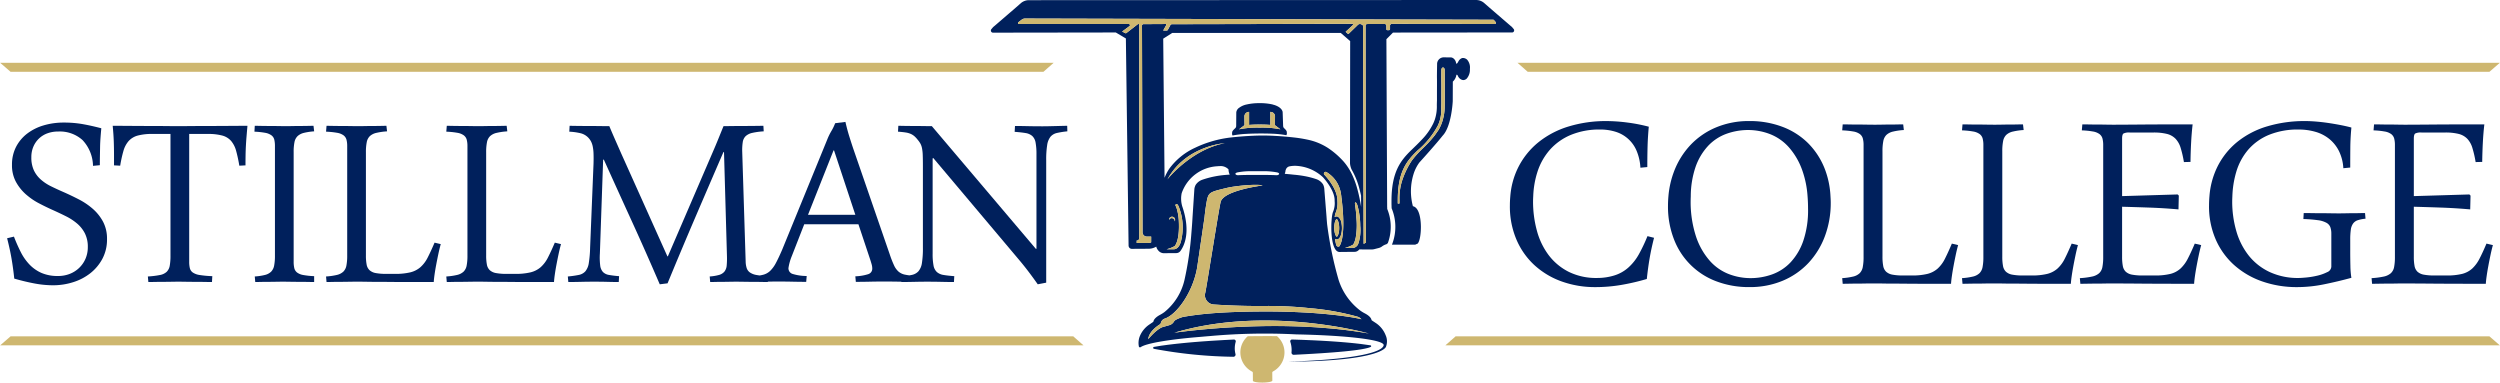 <svg xmlns="http://www.w3.org/2000/svg" width="6.796in" height="1.04in" viewBox="0 0 489.294 74.887"><defs><style>.a{fill:#00205c;}.b{fill:#ceb770;}.c{fill:none;}</style></defs><path class="a" d="M152.673,241.17q-1.72,0-3.408.016t-2.771.016q-1.115,0-2.421-.016t-3.026-.016q-1.72,0-3.567-.016t-3.758-.016q.159,1.689.207,2.994t.048,2.739v2.007l1.21.063a24.466,24.466,0,0,1,.637-2.898,4.971,4.971,0,0,1,1.019-1.927,3.682,3.682,0,0,1,1.768-1.067,10.655,10.655,0,0,1,2.882-.319H145.03v23.823a10.774,10.774,0,0,1-.143,1.958,2.231,2.231,0,0,1-.589,1.194,2.625,2.625,0,0,1-1.338.637,16.945,16.945,0,0,1-2.357.287l.096,1.083q.605,0,1.37-.016t1.529-.016q.764,0,1.513-.015t1.385-.016q.764,0,1.64.016t1.768.015q.891,0,1.736.016t1.513.016l.064-1.147a19.521,19.521,0,0,1-2.468-.223,3.205,3.205,0,0,1-1.354-.493,1.482,1.482,0,0,1-.573-.844,5.364,5.364,0,0,1-.127-1.274V242.731h3.631a10.478,10.478,0,0,1,2.866.319,3.484,3.484,0,0,1,1.72,1.067,5.064,5.064,0,0,1,.971,1.927,27.203,27.203,0,0,1,.621,2.898l1.21-.063q0-1.083.016-2.007t.064-1.831q.048-.907.127-1.847t.175-2.055q-1.911,0-3.79.016T152.673,241.17Z" transform="translate(-111.692 -216.51)"></path><path class="a" d="M169.141,246.266a9.52,9.52,0,0,1,.159-1.927,2.234,2.234,0,0,1,.605-1.179,2.745,2.745,0,0,1,1.226-.637,11.581,11.581,0,0,1,2.023-.303l-.128-1.083q-.446,0-1.099.016t-1.385.016q-.733,0-1.481.016t-1.353.016q-.765,0-1.64-.016t-1.736-.016q-.829,0-1.561-.016t-1.242-.016l-.064,1.147a14.898,14.898,0,0,1,2.102.223,2.937,2.937,0,0,1,1.226.493,1.512,1.512,0,0,1,.557.844,5.382,5.382,0,0,1,.128,1.274v21.434a9.747,9.747,0,0,1-.159,1.958,2.3,2.3,0,0,1-.589,1.179,2.617,2.617,0,0,1-1.194.637,11.166,11.166,0,0,1-2.007.303l.096,1.083q.446,0,1.099-.016t1.385-.016q.732,0,1.465-.015t1.369-.016q.764,0,1.624.016t1.688.015q.86,0,1.624.016t1.274.016v-1.147a14.9,14.9,0,0,1-2.134-.223,2.792,2.792,0,0,1-1.21-.493,1.538,1.538,0,0,1-.541-.844,5.348,5.348,0,0,1-.127-1.274V246.266Z" transform="translate(-111.692 -216.51)"></path><path class="a" d="M319.525,241.154q-.589.017-1.242.032t-1.322.032q-.669.017-1.274.015-1.529,0-2.93-.032t-2.42-.032l-.064,1.147q1.305.095,2.134.239a2.562,2.562,0,0,1,1.306.573,2.28,2.28,0,0,1,.653,1.274,12.147,12.147,0,0,1,.175,2.341v18.44l-.095.064L305.564,254.77l-11.502-13.569q-.86,0-1.847-.016t-1.911-.016q-.924,0-1.672-.016t-1.131-.016l-.063,1.147q.891.064,1.497.159a3.899,3.899,0,0,1,1.019.287,2.913,2.913,0,0,1,.733.477,5.295,5.295,0,0,1,.637.701,4.594,4.594,0,0,1,.51.733,3.234,3.234,0,0,1,.302.876,8.3,8.3,0,0,1,.144,1.354q.031.828.032,2.166v15.957a18.206,18.206,0,0,1-.191,2.994,3.207,3.207,0,0,1-.685,1.624,2.4,2.4,0,0,1-1.322.717q-.207.044-.443.085c-.304-.04-.58-.084-.819-.133a2.838,2.838,0,0,1-1.29-.589,3.626,3.626,0,0,1-.892-1.226,20.799,20.799,0,0,1-.86-2.198L281.842,254.77l-3.199-9.269q-.351-1.051-.749-2.325t-.748-2.803l-2.007.255a9.917,9.917,0,0,1-.748,1.544,11.683,11.683,0,0,0-.812,1.672l-4.47,10.925-4.352,10.637q-.701,1.624-1.226,2.596a6.05,6.05,0,0,1-1.115,1.529,3.129,3.129,0,0,1-1.386.764c-.199.052-.426.097-.666.138-.214-.027-.417-.057-.595-.09a3.264,3.264,0,0,1-1.306-.493,1.709,1.709,0,0,1-.637-.844,4.523,4.523,0,0,1-.207-1.274l-.405-12.962-.265-8.473a10.426,10.426,0,0,1,.096-1.943,2.072,2.072,0,0,1,.573-1.194,2.777,2.777,0,0,1,1.29-.637,13.68,13.68,0,0,1,2.245-.303l-.064-1.083q-.446,0-1.497.016t-2.261.016q-1.179,0-2.309.016t-1.736.016q-.51,1.242-1.02,2.5t-1.051,2.5l-3.691,8.568-5.131,11.911h-.096L236.95,254.77l-3.663-8.154q-.605-1.369-1.194-2.707t-1.163-2.707q-.86,0-2.038-.016t-2.325-.016q-1.146,0-2.086-.016t-1.322-.016l-.064,1.147a11.866,11.866,0,0,1,2.134.287,3.167,3.167,0,0,1,1.529.828,3.308,3.308,0,0,1,.573.764,3.838,3.838,0,0,1,.35,1.003,8.341,8.341,0,0,1,.159,1.401q.031.812,0,1.958l-.254,6.243-.415,10.223a22.583,22.583,0,0,1-.255,2.994,3.295,3.295,0,0,1-.669,1.624,2.315,2.315,0,0,1-1.305.717,20.013,20.013,0,0,1-2.134.303l.096,1.083q1.115,0,2.436-.032t2.532-.032q1.529,0,2.707.032t2.198.032l.064-1.147a19.223,19.223,0,0,1-1.975-.239,2.127,2.127,0,0,1-1.179-.573,2.279,2.279,0,0,1-.541-1.274,12.839,12.839,0,0,1-.064-2.341l.395-11.369.242-6.976.127-.063q1.608,3.563,3.189,7.039,1.175,2.585,2.337,5.127,2.723,5.956,5.43,12.262l1.528-.191q2.707-6.561,5.43-12.915c.609-1.421,1.226-2.853,1.841-4.283q1.827-4.246,3.685-8.537l.095.095.239,8.441.334,11.784a15.119,15.119,0,0,1-.048,1.927,2.212,2.212,0,0,1-.446,1.194,2.103,2.103,0,0,1-1.051.653,9.159,9.159,0,0,1-1.831.303l.096,1.083q.445,0,1.051-.016t1.274-.016q.669,0,1.354-.015t1.322-.016q.764,0,1.624.016t1.688.015q.86,0,1.624.016t1.337.016l.004-.073c.674-.014,1.335-.023,1.974-.023q1.433,0,2.898.032t2.643.032l.096-1.147a9.5,9.5,0,0,1-2.787-.414,1.147,1.147,0,0,1-.78-1.147,10.058,10.058,0,0,1,.637-2.293l2.452-6.274h10.606l2.261,6.784q.191.573.319,1.035a3.111,3.111,0,0,1,.128.812,1.119,1.119,0,0,1-.765,1.131,9.402,9.402,0,0,1-2.548.43l.096,1.083q1.337,0,2.707-.032t2.707-.032q1.624,0,3.232.032c.092.002.179.003.27.005l.005.059q1.114,0,2.436-.032l.031-.001c.067,0,.138.001.204.001l0-.004c.795-.017,1.563-.027,2.296-.027q1.529,0,2.914.032t2.405.032l.064-1.147q-1.306-.096-2.118-.239a2.541,2.541,0,0,1-1.29-.573,2.276,2.276,0,0,1-.653-1.274,12.1,12.1,0,0,1-.175-2.341V247.508l.128-.064,6.172,7.326,10.867,12.898q.924,1.115,1.752,2.214t1.656,2.277l1.656-.319V247.89a18.199,18.199,0,0,1,.191-2.994,3.399,3.399,0,0,1,.653-1.625,2.306,2.306,0,0,1,1.258-.733,16.081,16.081,0,0,1,2.038-.319l-.032-1.083Q320.114,241.138,319.525,241.154Zm-49.704,17.405,1.502-3.789,3.498-8.823h.096l2.918,8.823,1.253,3.789Z" transform="translate(-111.692 -216.51)"></path><path class="a" d="M129.852,257.413a13.512,13.512,0,0,0-2.771-1.879q-.772-.398-1.539-.764t-1.534-.701q-1.242-.541-2.373-1.099a8.871,8.871,0,0,1-1.991-1.322,5.617,5.617,0,0,1-1.354-1.799,5.931,5.931,0,0,1-.494-2.564,5.172,5.172,0,0,1,.398-2.07,4.798,4.798,0,0,1,1.099-1.592,4.724,4.724,0,0,1,1.656-1.019,6.074,6.074,0,0,1,2.102-.35,6.644,6.644,0,0,1,4.761,1.672,7.564,7.564,0,0,1,2.054,5.048l1.338-.128q0-1.019.016-1.895t.032-1.72q.016-.844.08-1.72t.159-1.895q-1.943-.509-3.647-.812a21.277,21.277,0,0,0-3.71-.303,13.698,13.698,0,0,0-3.901.542,9.927,9.927,0,0,0-3.217,1.592,7.742,7.742,0,0,0-2.197,2.596,7.516,7.516,0,0,0-.812,3.551,6.79,6.79,0,0,0,.733,3.249,9.04,9.04,0,0,0,1.879,2.42c.12.11.247.214.373.32a12.459,12.459,0,0,0,2.223,1.496q1.449.764,2.882,1.401,1.273.573,2.484,1.178a10.739,10.739,0,0,1,2.166,1.417,6.264,6.264,0,0,1,1.529,1.927,5.787,5.787,0,0,1,.573,2.675,5.704,5.704,0,0,1-.446,2.278,5.473,5.473,0,0,1-1.242,1.799,5.596,5.596,0,0,1-1.847,1.178,6.194,6.194,0,0,1-2.293.414,7.947,7.947,0,0,1-3.217-.589,7.355,7.355,0,0,1-2.341-1.624,10.03,10.03,0,0,1-1.72-2.436,31.746,31.746,0,0,1-1.354-3.058l-1.337.319q.541,2.102.86,3.949t.541,3.95q2.102.605,3.981.955a19.797,19.797,0,0,0,3.631.351,12.914,12.914,0,0,0,3.917-.606,10.435,10.435,0,0,0,3.376-1.768,8.965,8.965,0,0,0,2.357-2.834,8.032,8.032,0,0,0,.892-3.838,7.074,7.074,0,0,0-.764-3.376A8.958,8.958,0,0,0,129.852,257.413Z" transform="translate(-111.692 -216.51)"></path><path class="a" d="M195.386,266.904a6.372,6.372,0,0,1-1.417,1.895,4.732,4.732,0,0,1-1.99,1.019,12.475,12.475,0,0,1-3.026.302h-1.656a10.83,10.83,0,0,1-2.086-.159,2.465,2.465,0,0,1-1.21-.557,1.992,1.992,0,0,1-.573-1.099,9.15,9.15,0,0,1-.143-1.783V246.298a9.762,9.762,0,0,1,.159-1.943,2.244,2.244,0,0,1,.605-1.194,2.762,2.762,0,0,1,1.258-.637,12.55,12.55,0,0,1,2.118-.303l-.127-1.083q-.446,0-1.115.016t-1.433.016q-.765,0-1.529.016t-1.37.016q-.764,0-1.656-.016t-1.752-.016q-.86,0-1.608-.016t-1.258-.016l-.095,1.147a15.686,15.686,0,0,1,2.182.223,2.951,2.951,0,0,1,1.242.493,1.596,1.596,0,0,1,.573.844,4.8,4.8,0,0,1,.143,1.274v21.434a9.747,9.747,0,0,1-.159,1.958,2.237,2.237,0,0,1-.605,1.179,2.758,2.758,0,0,1-1.258.637,12.508,12.508,0,0,1-2.118.303l.095,1.083q.446,0,1.131-.016t1.449-.016q.764,0,1.529-.015t1.401-.016H182.2q.605,0,1.401.016t1.879.015q1.083,0,2.612.016t3.631.016h4.841q.032-.574.159-1.465t.319-1.911q.191-1.019.414-2.07t.478-1.975l-1.21-.286Q195.99,265.726,195.386,266.904Z" transform="translate(-111.692 -216.51)"></path><path class="a" d="M218.924,266.904a6.382,6.382,0,0,1-1.417,1.895,4.732,4.732,0,0,1-1.99,1.019,12.474,12.474,0,0,1-3.026.302h-1.656a10.831,10.831,0,0,1-2.086-.159,2.465,2.465,0,0,1-1.21-.557,1.992,1.992,0,0,1-.573-1.099,9.15,9.15,0,0,1-.143-1.783V246.298a9.77,9.77,0,0,1,.159-1.943,2.244,2.244,0,0,1,.605-1.194,2.762,2.762,0,0,1,1.258-.637,12.55,12.55,0,0,1,2.118-.303l-.127-1.083q-.447,0-1.115.016t-1.433.016q-.765,0-1.529.016t-1.369.016q-.765,0-1.656-.016T201.98,241.17q-.86,0-1.608-.016t-1.258-.016l-.095,1.147a15.686,15.686,0,0,1,2.182.223,2.953,2.953,0,0,1,1.242.493,1.595,1.595,0,0,1,.573.844,4.795,4.795,0,0,1,.143,1.274v21.434a9.747,9.747,0,0,1-.159,1.958,2.237,2.237,0,0,1-.605,1.179,2.758,2.758,0,0,1-1.258.637,12.508,12.508,0,0,1-2.118.303l.095,1.083q.446,0,1.131-.016t1.449-.016q.764,0,1.529-.015t1.401-.016h1.115q.605,0,1.401.016t1.879.015q1.083,0,2.612.016t3.631.016h4.841q.032-.574.159-1.465t.319-1.911q.191-1.019.414-2.07t.478-1.975l-1.21-.286Q219.528,265.726,218.924,266.904Z" transform="translate(-111.692 -216.51)"></path><path class="a" d="M432.453,266.289a9.98,9.98,0,0,1-2.011,2.552,7.36,7.36,0,0,1-2.816,1.593,11.322,11.322,0,0,1-3.33.487,12.127,12.127,0,0,1-5.535-1.186,11.251,11.251,0,0,1-3.91-3.218,13.934,13.934,0,0,1-2.333-4.778,21.595,21.595,0,0,1-.772-5.867c0-.33.019-.647.034-.967a17.577,17.577,0,0,1,.819-4.737,12.205,12.205,0,0,1,2.51-4.42,11.329,11.329,0,0,1,4.103-2.86,14.569,14.569,0,0,1,5.663-1.024,9.965,9.965,0,0,1,3.025.439,6.513,6.513,0,0,1,4.103,3.705,9.802,9.802,0,0,1,.756,3.332l1.351-.13q0-2.079.048-3.949t.241-3.949a32.038,32.038,0,0,0-4.167-.812,32.481,32.481,0,0,0-4.199-.292,24.933,24.933,0,0,0-7.208,1.024,17.516,17.516,0,0,0-6.001,3.104,14.948,14.948,0,0,0-4.103,5.184,15.329,15.329,0,0,0-1.428,5.387c-.055.607-.085,1.232-.085,1.877a16.529,16.529,0,0,0,1.255,6.549,14.566,14.566,0,0,0,3.491,5.022,15.686,15.686,0,0,0,5.31,3.218,19.188,19.188,0,0,0,6.709,1.137,29.947,29.947,0,0,0,5.004-.422,43.63,43.63,0,0,0,5.036-1.17q.225-2.145.547-4.03t.869-4.03l-1.287-.325A31.785,31.785,0,0,1,432.453,266.289Z" transform="translate(-111.692 -216.51)"></path><path class="a" d="M492.371,267.151a6.495,6.495,0,0,1-1.432,1.934,4.769,4.769,0,0,1-2.011,1.04,12.482,12.482,0,0,1-3.057.309H484.198a10.843,10.843,0,0,1-2.108-.163,2.482,2.482,0,0,1-1.223-.569,2.04,2.04,0,0,1-.579-1.121,9.436,9.436,0,0,1-.145-1.82v-20.639a10.056,10.056,0,0,1,.161-1.983,2.297,2.297,0,0,1,.611-1.219,2.778,2.778,0,0,1,1.271-.65,12.552,12.552,0,0,1,2.14-.309l-.129-1.105q-.451,0-1.126.016t-1.448.016q-.772,0-1.544.016t-1.384.016q-.772,0-1.673-.016t-1.77-.016q-.869,0-1.625-.016t-1.271-.016l-.097,1.17a15.774,15.774,0,0,1,2.204.228,2.962,2.962,0,0,1,1.255.504,1.629,1.629,0,0,1,.579.861,4.933,4.933,0,0,1,.145,1.3v21.875a10.046,10.046,0,0,1-.161,1.999,2.288,2.288,0,0,1-.611,1.202,2.776,2.776,0,0,1-1.271.65,12.57,12.57,0,0,1-2.14.309l.097,1.105q.451,0,1.143-.016t1.464-.016q.772,0,1.544-.016t1.416-.016H479.05q.611,0,1.416.016t1.899.016q1.094,0,2.639.016t3.668.016h4.891q.032-.585.161-1.495t.322-1.95q.193-1.04.418-2.113t.483-2.015l-1.223-.293Q492.982,265.948,492.371,267.151Z" transform="translate(-111.692 -216.51)"></path><path class="a" d="M515.822,267.151a6.498,6.498,0,0,1-1.432,1.934,4.769,4.769,0,0,1-2.011,1.04,12.482,12.482,0,0,1-3.057.309H507.649a10.844,10.844,0,0,1-2.108-.163,2.482,2.482,0,0,1-1.223-.569,2.04,2.04,0,0,1-.579-1.121,9.436,9.436,0,0,1-.145-1.82v-20.639a10.048,10.048,0,0,1,.161-1.983,2.297,2.297,0,0,1,.611-1.219,2.777,2.777,0,0,1,1.271-.65,12.552,12.552,0,0,1,2.14-.309l-.129-1.105q-.451,0-1.126.016t-1.448.016q-.772,0-1.545.016t-1.383.016q-.772,0-1.673-.016t-1.77-.016q-.869,0-1.625-.016t-1.271-.016l-.097,1.17a15.774,15.774,0,0,1,2.204.228,2.963,2.963,0,0,1,1.255.504,1.629,1.629,0,0,1,.579.861,4.938,4.938,0,0,1,.145,1.3v21.875a10.047,10.047,0,0,1-.161,1.999,2.29,2.29,0,0,1-.611,1.202,2.777,2.777,0,0,1-1.271.65,12.571,12.571,0,0,1-2.14.309l.097,1.105q.451,0,1.143-.016t1.464-.016q.772,0,1.545-.016t1.416-.016h1.127q.611,0,1.416.016t1.899.016q1.094,0,2.639.016t3.668.016h4.891q.032-.585.161-1.495t.322-1.95q.193-1.04.418-2.113t.482-2.015l-1.223-.293Q516.433,265.948,515.822,267.151Z" transform="translate(-111.692 -216.51)"></path><path class="a" d="M539.901,267.151a6.888,6.888,0,0,1-1.432,1.934,4.643,4.643,0,0,1-1.979,1.04,12.283,12.283,0,0,1-3.041.309H531.1a10.844,10.844,0,0,1-2.108-.163,2.482,2.482,0,0,1-1.223-.569,2.039,2.039,0,0,1-.579-1.121,9.436,9.436,0,0,1-.145-1.82v-9.783q2.413.065,5.261.163t5.776.357l.062-2.592.003-.106-.225-.227-10.876.325v-11.246q0-.812.274-1.008a2.484,2.484,0,0,1,1.239-.195H533.16a10.602,10.602,0,0,1,2.671.276,3.553,3.553,0,0,1,1.673.942,4.471,4.471,0,0,1,.998,1.772,21.043,21.043,0,0,1,.644,2.795l1.287-.032q.031-2.047.129-3.868t.29-3.478q-6.21,0-10.232.033t-5.277.032q-.676,0-1.464-.016t-1.625-.016q-.805,0-1.593-.016t-1.4-.016l-.097,1.17a15.776,15.776,0,0,1,2.204.228,2.963,2.963,0,0,1,1.255.504,1.629,1.629,0,0,1,.579.861,4.938,4.938,0,0,1,.145,1.3v21.875a10.046,10.046,0,0,1-.161,1.999,2.177,2.177,0,0,1-.643,1.202,3.066,3.066,0,0,1-1.384.65,15.194,15.194,0,0,1-2.381.309l.097,1.105q.547,0,1.335-.016t1.625-.016q.836,0,1.625-.016t1.368-.016q1.962,0,5.937.033,3.973.033,10.377.032.032-.585.161-1.495t.322-1.95q.193-1.04.418-2.113t.483-2.015l-1.255-.293Q540.528,265.948,539.901,267.151Z" transform="translate(-111.692 -216.51)"></path><path class="a" d="M573.504,258.229q-.612.016-1.287.016t-1.384.016q-.708.017-1.351.016-.709,0-1.577-.016t-1.802-.016q-.901,0-1.818-.016t-1.689-.016l-.064,1.17a26.487,26.487,0,0,1,2.847.228,4.721,4.721,0,0,1,1.657.504,1.69,1.69,0,0,1,.772.861,3.766,3.766,0,0,1,.194,1.3v6.435a1.239,1.239,0,0,1-.821,1.073,8.437,8.437,0,0,1-1.914.683,15.438,15.438,0,0,1-2.14.358q-1.047.098-1.496.097a13.084,13.084,0,0,1-5.744-1.186,11.434,11.434,0,0,1-4.07-3.218,13.87,13.87,0,0,1-2.413-4.778,20.772,20.772,0,0,1-.804-5.867c0-.33.018-.647.031-.967a18.869,18.869,0,0,1,.757-4.737,11.854,11.854,0,0,1,2.397-4.42,10.879,10.879,0,0,1,4.055-2.86,14.844,14.844,0,0,1,5.759-1.024,11.684,11.684,0,0,1,3.315.455,7.661,7.661,0,0,1,2.702,1.398,7.208,7.208,0,0,1,1.883,2.372,8.643,8.643,0,0,1,.852,3.348l1.352-.13q0-2.08.016-3.917t.209-3.917q-.966-.26-2.14-.487t-2.381-.406q-1.206-.178-2.397-.276t-2.188-.097a25.395,25.395,0,0,0-7.336,1.024,17.006,17.006,0,0,0-5.953,3.104,14.697,14.697,0,0,0-4.006,5.184,15.735,15.735,0,0,0-1.382,5.387c-.053.607-.082,1.232-.082,1.877a16.163,16.163,0,0,0,1.287,6.549,14.52,14.52,0,0,0,3.588,5.022,16.21,16.21,0,0,0,5.47,3.218,20.398,20.398,0,0,0,6.934,1.137,26.426,26.426,0,0,0,5.261-.552q2.719-.552,5.325-1.268a15.955,15.955,0,0,1-.193-2.357q-.033-1.446-.032-3.007v-2.08a13.982,13.982,0,0,1,.112-1.966,2.68,2.68,0,0,1,.451-1.219,1.838,1.838,0,0,1,.917-.65,7.208,7.208,0,0,1,1.512-.293l-.096-1.105Q574.115,258.212,573.504,258.229Z" transform="translate(-111.692 -216.51)"></path><path class="a" d="M598.371,264.193q-.741,1.756-1.368,2.958a6.89,6.89,0,0,1-1.431,1.934,4.648,4.648,0,0,1-1.979,1.04,12.286,12.286,0,0,1-3.041.309h-2.349a10.837,10.837,0,0,1-2.107-.163,2.482,2.482,0,0,1-1.223-.569,2.035,2.035,0,0,1-.579-1.121,9.409,9.409,0,0,1-.145-1.82v-9.783q2.413.065,5.261.163t5.776.357l.062-2.592.003-.106-.225-.227-10.876.325v-11.246q0-.812.273-1.008a2.487,2.487,0,0,1,1.239-.195h4.601a10.604,10.604,0,0,1,2.671.276,3.552,3.552,0,0,1,1.673.942,4.475,4.475,0,0,1,.998,1.772,21.145,21.145,0,0,1,.643,2.795l1.287-.032q.032-2.047.129-3.868t.29-3.478q-6.211,0-10.233.033t-5.277.032q-.676,0-1.464-.016-.79-.016-1.625-.016-.805,0-1.593-.016t-1.4-.016l-.096,1.17a15.769,15.769,0,0,1,2.204.228,2.966,2.966,0,0,1,1.255.504,1.632,1.632,0,0,1,.579.861,4.949,4.949,0,0,1,.145,1.3v21.875a10.047,10.047,0,0,1-.161,1.999,2.18,2.18,0,0,1-.644,1.202,3.066,3.066,0,0,1-1.383.65,15.2,15.2,0,0,1-2.381.309l.096,1.105q.547,0,1.335-.016t1.625-.016q.837,0,1.625-.016t1.368-.016q1.962,0,5.936.033t10.377.032q.032-.585.161-1.495t.322-1.95q.193-1.04.418-2.113t.483-2.015Z" transform="translate(-111.692 -216.51)"></path><path class="a" d="M468.84,249.55a14.65,14.65,0,0,0-3.266-5.022,14.222,14.222,0,0,0-5.036-3.202,17.99,17.99,0,0,0-6.452-1.121,16.563,16.563,0,0,0-6.5,1.235,14.669,14.669,0,0,0-5.02,3.445,15.643,15.643,0,0,0-3.25,5.249,17.767,17.767,0,0,0-1.072,4.77c-.055.613-.086,1.237-.086,1.877a17.602,17.602,0,0,0,1.175,6.582,14.163,14.163,0,0,0,8.318,8.223,17.85,17.85,0,0,0,6.436,1.121,16.564,16.564,0,0,0,6.5-1.235,14.666,14.666,0,0,0,5.02-3.445,15.65,15.65,0,0,0,3.25-5.249,18.517,18.517,0,0,0,1.158-6.647c0-.419-.027-.822-.051-1.227A17.024,17.024,0,0,0,468.84,249.55Zm-4.199,14.106a11.746,11.746,0,0,1-2.494,4.209,9.286,9.286,0,0,1-3.604,2.356,12.563,12.563,0,0,1-4.264.731,11.898,11.898,0,0,1-4.135-.764,9.628,9.628,0,0,1-3.749-2.568,13.717,13.717,0,0,1-2.735-4.762,21.818,21.818,0,0,1-1.062-7.313c0-.223.016-.426.021-.642a17.985,17.985,0,0,1,.912-5.647,11.729,11.729,0,0,1,2.494-4.209,9.282,9.282,0,0,1,3.604-2.357,12.563,12.563,0,0,1,4.264-.731,11.916,11.916,0,0,1,4.135.764,9.637,9.637,0,0,1,3.749,2.568,13.736,13.736,0,0,1,2.735,4.762,18.878,18.878,0,0,1,.964,4.851c.063.781.098,1.599.098,2.462A18.625,18.625,0,0,1,464.64,263.657Z" transform="translate(-111.692 -216.51)"></path><polygon class="b" points="2.037 65.838 0 67.599 212.056 67.6 210.056 65.84 2.037 65.838"></polygon><polygon class="b" points="487.257 65.838 297.766 65.84 284.889 65.84 282.889 67.6 292.717 67.6 292.717 67.601 297.777 67.6 305.645 67.601 305.645 67.6 489.294 67.599 487.257 65.838"></polygon><polygon class="b" points="0 12.295 2.037 14.056 204.212 14.055 206.212 12.294 0 12.295"></polygon><polygon class="b" points="305.645 12.294 305.645 12.294 297.777 12.294 297.007 12.294 299.007 14.054 299.766 14.054 487.257 14.056 489.294 12.295 305.645 12.294"></polygon><path class="c" d="M340.524,249.554a9.5,9.5,0,0,0-.913,1.764v0a9.472,9.472,0,0,1,.914-1.764,12.959,12.959,0,0,1,5.142-4.157A12.961,12.961,0,0,0,340.524,249.554Z" transform="translate(-111.692 -216.51)"></path><path class="c" d="M377.768,253.532a14.478,14.478,0,0,0-1.44-3.661,2.223,2.223,0,0,1-.164-.329,2.215,2.215,0,0,0,.164.329A14.481,14.481,0,0,1,377.768,253.532Z" transform="translate(-111.692 -216.51)"></path><path class="c" d="M357.764,250.75l.154,0V250.75c1.411-.004,2.794.008,3.554.057.463.03.764-.279.43-.458a1.072,1.072,0,0,0-.258-.095,13.769,13.769,0,0,0-2.872-.233h-2.014a13.772,13.772,0,0,0-2.872.233,1.069,1.069,0,0,0-.258.095c-.334.178-.033.488.43.458.76-.049,2.143-.061,3.554-.057v.001Z" transform="translate(-111.692 -216.51)"></path><polygon class="c" points="229.431 6.444 227.659 7.568 227.789 21.188 227.659 7.568 229.431 6.444"></polygon><path class="c" d="M358.865,243.035c.355,0,.718.006,1.081.017-.363-.011-.726-.017-1.081-.017Z" transform="translate(-111.692 -216.51)"></path><path class="c" d="M377.768,253.532c.118.44.223.872.312,1.281C377.991,254.404,377.887,253.971,377.768,253.532Z" transform="translate(-111.692 -216.51)"></path><path class="c" d="M375.944,248.748a2.369,2.369,0,0,1-.032-.366l.034-23.826-.034,23.826A2.355,2.355,0,0,0,375.944,248.748Z" transform="translate(-111.692 -216.51)"></path><polygon class="c" points="266.388 38.303 266.394 40.509 266.394 40.51 266.388 38.303"></polygon><path class="a" d="M353.179,282.97l-.661.035-1.25.065-2.485.148-1.691.117-1.655.131-1.263.111-1.055.102-.998.103-.981.111-.933.114-1.215.165-1.442.237a.194.194,0,0,0-.014.381,90.517,90.517,0,0,0,15.533,1.557.425.425,0,0,0,.433-.515,4.902,4.902,0,0,1-.137-.832,4.763,4.763,0,0,1,.175-1.582A.353.353,0,0,0,353.179,282.97Z" transform="translate(-111.692 -216.51)"></path><path class="a" d="M364.916,285.96c7.549-.369,13.727-.869,15.062-1.554a.162.162,0,0,0-.058-.301l-1.927-.27-1.143-.129-.877-.088-.923-.085-.939-.078-.992-.075-1.187-.081-1.556-.093-1.589-.08-2.334-.097-1.174-.04-.709-.02a.345.345,0,0,0-.338.452,5.208,5.208,0,0,1,.255,1.571c.001.166-.006.331-.022.496A.432.432,0,0,0,364.916,285.96Z" transform="translate(-111.692 -216.51)"></path><polygon class="b" points="272.345 39.67 272.345 39.671 272.345 39.664 272.345 39.67"></polygon><path class="b" d="M384.029,255.992c.003.061.005.126.008.182-.004-.07-.007-.153-.01-.232Z" transform="translate(-111.692 -216.51)"></path><path class="b" d="M361.61,282.304c-.711-.004-1.44-.007-2.209-.005q-1.874.004-3.499.028a4.175,4.175,0,0,0-1.201,4.591,4.282,4.282,0,0,0,2.106,2.36l.088.138.012,1.624c.001.204.854.364,1.903.356s1.9-.179,1.898-.384h.003l-.012-1.624.086-.139a4.277,4.277,0,0,0,2.123-2.542,4.177,4.177,0,0,0-1.298-4.404Z" transform="translate(-111.692 -216.51)"></path><path class="c" d="M377.768,253.532a14.481,14.481,0,0,0-1.44-3.661,2.215,2.215,0,0,1-.164-.329,3.732,3.732,0,0,1-.221-.794,2.355,2.355,0,0,1-.032-.366l.034-23.826-1.841-1.602H341.123l-1.772,1.124.13,13.62.13,13.62a9.5,9.5,0,0,1,.913-1.764,12.961,12.961,0,0,1,5.142-4.157,20.86,20.86,0,0,1,2.739-1.078,21.086,21.086,0,0,1,3.49-.808c.014-.003.041-.008.081-.014s.092-.013.156-.022c.127-.017.3-.037.512-.061.739-.082,1.943-.198,3.279-.279.573-.035,1.169-.064,1.764-.081.396-.012.792-.018,1.178-.018h0c.355,0,.718.006,1.081.017s.726.026,1.081.044c1.956.101,3.692.295,3.968.327l.038.004a26.508,26.508,0,0,1,2.623.43,11.71,11.71,0,0,1,3.912,1.596,15.809,15.809,0,0,1,2.738,2.295,9.847,9.847,0,0,1,.798.928,11.693,11.693,0,0,1,1.258,2.105,16.757,16.757,0,0,1,.886,2.369,30.482,30.482,0,0,1,.837,3.868l-.006-2.207C377.991,254.404,377.887,253.971,377.768,253.532Zm-14.242-10.713-.071.159-.203-.037a19.125,19.125,0,0,0-2.454-.257l-.068-.003c-.183-.008-.367-.016-.554-.021-.081-.003-.162-.004-.243-.006-.13-.003-.259-.007-.391-.009s-.264-.003-.395-.004c-.086-.001-.172-.002-.259-.003q-.327-.002-.66-.001l-.031,0q-.312.003-.633.008c-.105.002-.21.004-.315.006-.118.003-.235.005-.354.008-.14.004-.279.009-.417.014-.08.003-.16.005-.239.008-.187.007-.37.017-.553.027l-.091.005a19.226,19.226,0,0,0-2.462.28l-.216.042-.064-.174a.494.494,0,0,1-.018-.243c.003-.028.006-.059.009-.099-.03-.318.208-.544.692-1.001l.101-.279.018-2.729a1.261,1.261,0,0,1,.582-.918,3.694,3.694,0,0,1,1.466-.636,10.92,10.92,0,0,1,2.462-.256,11.118,11.118,0,0,1,2.341.202l.27.056-.001.012.354.096c1.551.514,1.601,1.359,1.603,1.394l.096,2.789.108.28c.532.472.629.685.613.948l.007.059A.473.473,0,0,1,363.526,242.819Z" transform="translate(-111.692 -216.51)"></path><path class="a" d="M363.548,242.478c.017-.264-.08-.476-.613-.948l-.108-.28-.096-2.789c-.001-.036-.051-.88-1.603-1.394l-.354-.096.001-.012-.27-.056a11.118,11.118,0,0,0-2.341-.202,10.92,10.92,0,0,0-2.462.256,3.694,3.694,0,0,0-1.466.636,1.261,1.261,0,0,0-.582.918l-.018,2.729-.101.279c-.483.456-.722.683-.692,1.001-.002.039-.006.071-.009.099a.494.494,0,0,0,.018.243l.064.174.216-.042a19.226,19.226,0,0,1,2.462-.28l.091-.005c.183-.01.366-.019.553-.027.08-.003.16-.006.239-.008.139-.005.277-.01.417-.014.119-.003.236-.005.354-.008.105-.002.209-.005.315-.006q.321-.005.633-.008l.031,0q.333-.001.66.001c.087.001.172.002.259.003.131.001.263.002.395.004s.261.005.391.009c.081.002.162.004.243.006.187.006.371.013.554.021l.068.003a19.125,19.125,0,0,1,2.454.257l.203.037.071-.159a.473.473,0,0,0,.029-.281Zm-1.357-.55a.881.881,0,0,0,.001-.106A.881.881,0,0,1,362.191,241.928Zm-3.824-.443c-.025,0-.051.001-.077.001v.002l-.047-.001-.047.001v-.002c-.026-.001-.052-.001-.077-.001a17.777,17.777,0,0,0-3.917.336c.046-.047,1.064-.807,1.064-.807-.005-.787-.013-1.039-.018-1.705a.884.884,0,0,1,.766-.884l.15-.018v2.557c.676-.053,1.323-.072,1.938-.071v-.001l.017,0,.017,0v.001c.035,0,.071.001.107.002s.072-.002.107-.002v-.001l.017,0,.017,0v.001c.615-.001,1.262.018,1.938.071v-2.557l.15.018a.884.884,0,0,1,.766.884c-.006.666-.013.918-.018,1.705,0,0,1.018.76,1.064.807A17.777,17.777,0,0,0,358.367,241.485Zm4.944,1.188a.588.588,0,0,0,.001-.086A.588.588,0,0,1,363.312,242.674Z" transform="translate(-111.692 -216.51)"></path><path class="a" d="M407.936,222.174l-.27-.321a2.208,2.208,0,0,0-.307-.273l-4.118-3.548-1.11-.971a2.42,2.42,0,0,0-1.533-.549l-3.08-.002v.002l-81.375.03-3.08.002a2.42,2.42,0,0,0-1.532.549l-1.11.971-4.118,3.548a2.197,2.197,0,0,0-.307.273l-.27.321a.416.416,0,0,0,.316.698l10.101-.015,13.931-.021,1.97,1.171.53,40.593.008.003c0,.006-.002.011-.002.017a.63.63,0,0,0,.675.568h.005l3.241-.02a2.891,2.891,0,0,0,1.215-.274l.28-.133a1.562,1.562,0,0,0,.331.676,1.454,1.454,0,0,0,1.019.599l0,.008.011,0a.436.436,0,0,0,.055-.004c.024.001.048.005.073.005q.071,0,.146-.008l2.277-.016a1.019,1.019,0,0,0,.814-.415c.7-.949,2.052-3.596.415-8.559l-.009-.018a5.272,5.272,0,0,1-.163-2.726,7.821,7.821,0,0,1,6.977-5.281,3.822,3.822,0,0,1,.444-.027,2.121,2.121,0,0,1,1.746.638,2.502,2.502,0,0,0,.238,1.03c-.206.01-.485.026-.824.056a18.631,18.631,0,0,0-4.552.946,2.555,2.555,0,0,0-1.293,1.01,2.306,2.306,0,0,0-.252.824l-.365,5.565s-.061,1.214-.212,2.97a63.773,63.773,0,0,1-1.365,9.277,11.354,11.354,0,0,1-3.915,6.252,6.719,6.719,0,0,1-.876.551c-.391.209-1.165.692-1.272,1.278l-.067.107-.721.49a5.059,5.059,0,0,0-1.949,2.469,3.64,3.64,0,0,0-.123,1.834.226.226,0,0,0,.35.14c1.08-.756,5.624-1.534,11.88-2.028.62-.058,1.241-.112,1.87-.161a119.475,119.475,0,0,1,16.712-.311c10.122.202,17.28,1.077,17.107,2.13-.203,1.238-4.745,2.754-18.619,3.209l0,.006c18.538-.137,19.074-2.936,19.074-2.936a2.899,2.899,0,0,0-.065-2.238,5.063,5.063,0,0,0-1.982-2.432l-.726-.479-.068-.106c-.113-.576-.873-1.043-1.273-1.252a7.075,7.075,0,0,1-.93-.57,12.184,12.184,0,0,1-4.248-6.051,72.019,72.019,0,0,1-2.233-10.858c-.077-.893-.113-1.444-.113-1.444l-.445-5.559a2.356,2.356,0,0,0-.079-.373,1.789,1.789,0,0,0-.184-.447,2.555,2.555,0,0,0-1.307-.991,15.807,15.807,0,0,0-2.337-.599c-.745-.135-1.437-.216-2.002-.264-.767-.086-1.428-.144-1.825-.177a2.521,2.521,0,0,0,.162-.724.429.429,0,0,0,.052-.095l.006-.018a.959.959,0,0,1,.722-.626,5.78,5.78,0,0,1,1.075-.105,8.332,8.332,0,0,1,5.452,2.228l0,0c.004.005,2.396,2.541,2.292,4.65a4.342,4.342,0,0,1-.312,2.142c-.468,1.044-.72,7.684,1.214,7.848l2.908-.029c.032.002.064.003.095.003a1.125,1.125,0,0,0,.728-.271,2.18,2.18,0,0,0,.212-.212c.207.011.768.02,2.423.017l.011,0a1.998,1.998,0,0,0,.486-.063l.871-.224a1.86,1.86,0,0,0,.624-.291,2.691,2.691,0,0,1,.898-.452l.258-.212a9.205,9.205,0,0,0-.12-6.694l-.002-.327-.011,0-.146-32.896,1.29-1.295,16.063-.016v-.01l7.224.011A.416.416,0,0,0,407.936,222.174ZM342.844,263.67s-.334,1.748-1.59,1.63h-1.234a6.263,6.263,0,0,0,1.588-.628c.131-.174.989-1.184.795-4.94a10.224,10.224,0,0,0-.387-2.342,5.577,5.577,0,0,0-.29-.73s.275-.648.667.314A10.975,10.975,0,0,1,342.844,263.67Zm-2.358-4.095a.596.596,0,1,1,1.189-.009.683.683,0,0,1-.058.277.639.639,0,0,0-.599-.639.592.592,0,0,0-.532.371Zm-.326-7.916-.006.014.006-.014c3.551-6.612,11.232-7.126,11.232-7.126C344.996,245.738,340.284,251.378,340.16,251.659Zm39.439,30.135c-17.918-3.206-38.071-.154-38.071-.154C359.802,276.179,379.599,281.794,379.599,281.794ZM368.466,276.88l-.08-.017a50.658,50.658,0,0,1,9.024,1.647,1.344,1.344,0,0,1,.501.275l.253.219-.504-.123c-1.123-.236-7.47-1.452-18.912-1.4-8.764.04-12.819.592-15.518,1.064a6.962,6.962,0,0,0-1.435.575,1.285,1.285,0,0,0-.353.342,1.476,1.476,0,0,1-.863.685c-.475.138-1.064.308-1.178.336-1.287.319-2.982,2.417-2.982,2.417.147-1.468,1.748-2.567,2.27-2.888a.463.463,0,0,0,.198-.288,1.33,1.33,0,0,1,.228-.47,1.168,1.168,0,0,1,.567-.387c2.301-.782,5.498-5.129,6.321-10.047l1.444-9.83s.079-1,.332-2.519c.387-2.325.431-2.305,3.921-3.153,1.965-.478,6.112-.814,7.113-.507,0,0-7.456.926-8.196,3.142-.29.87-2.682,16.221-3.038,17.888v0a1.871,1.871,0,0,0-.068.456,1.848,1.848,0,0,0,1.763,1.82c1.417.097,5.131.315,9.502.295A74.791,74.791,0,0,1,368.466,276.88Zm-14.409-26.072c-.463.03-.764-.279-.43-.458a1.069,1.069,0,0,1,.258-.095,13.772,13.772,0,0,1,2.872-.233h2.014a13.769,13.769,0,0,1,2.872.233,1.072,1.072,0,0,1,.258.095c.335.178.033.488-.43.458-.76-.049-2.143-.061-3.554-.057v.001l-.154,0-.154,0V250.75C356.199,250.746,354.816,250.758,354.056,250.807Zm18.771,10.317a4.665,4.665,0,0,1,.051-.741,3.078,3.078,0,0,1,.13-.54c.102-.291.222-.443.292-.443.141-.001.489.6.497,1.717.001.14-.003.272-.012.395-.062.865-.337,1.328-.46,1.329a.103.103,0,0,1-.061-.028.686.686,0,0,1-.156-.221,2.237,2.237,0,0,1-.157-.434A4.27,4.27,0,0,1,372.827,261.124ZM374.3,263.533a5.29,5.29,0,0,1-.187.622,2.413,2.413,0,0,1-.291.571l0,0-.018.011-.01.003a.365.365,0,0,1-.315.018.433.433,0,0,1-.232-.227c-.004-.009-.012-.015-.015-.024a9.112,9.112,0,0,1-.253-1.244l0-.001h0a.592.592,0,0,0,.351.116.625.625,0,0,0,.441-.198,1.498,1.498,0,0,0,.316-.515,4.316,4.316,0,0,0,.248-1.551,5.142,5.142,0,0,0-.071-.825,1.969,1.969,0,0,0-.645-1.317.581.581,0,0,0-.321-.107.554.554,0,0,0-.201.039.685.685,0,0,0-.179.107,3.401,3.401,0,0,1,.169-.804,4.142,4.142,0,0,0,.234-.675c.018-.07.03-.137.044-.205.008-.04.019-.081.026-.12a5.112,5.112,0,0,0,.077-.781c.001-.021.002-.045.002-.065.002-.158-.004-.291-.01-.391-.001-.02-.001-.041-.002-.061-.005-.098-.007-.196-.01-.295a4.077,4.077,0,0,0-.112-.819,5.768,5.768,0,0,0-.259-.808,8.436,8.436,0,0,0-.563-1.134c-.139-.236-.283-.46-.425-.666-.124-.181-.246-.348-.362-.5-.346-.455-.629-.765-.712-.853a.637.637,0,0,0-.057-.054l-.028-.023a.326.326,0,0,1-.113-.353.366.366,0,0,1,.054-.109.332.332,0,0,1,.322-.141.369.369,0,0,1,.134.052c.155.096.31.201.463.314s.304.236.452.368a5.873,5.873,0,0,1,.83.914,5.753,5.753,0,0,1,.663,1.178,6.471,6.471,0,0,1,.414,1.474l0,0c.019.144.038.285.056.424.01.097.021.193.028.294a.768.768,0,0,0,.03.169C374.797,259.722,374.622,262.195,374.3,263.533Zm3.221.719a1.282,1.282,0,0,1-1.387.794h-1.234a6.26,6.26,0,0,0,1.588-.628c.092-.122.289-.26.555-1.427a14.382,14.382,0,0,0,.116-3.881,18.382,18.382,0,0,0-.181-1.973c-.002-.01-.103-.82-.105-.821,0,0,.09-.614.482.348a15.232,15.232,0,0,1,.568,4.074A8.287,8.287,0,0,1,377.521,264.252Zm.566-7.232a30.509,30.509,0,0,0-.837-3.869,16.745,16.745,0,0,0-.886-2.369,11.693,11.693,0,0,0-1.258-2.105,9.847,9.847,0,0,0-.798-.928,15.817,15.817,0,0,0-2.738-2.295,11.71,11.71,0,0,0-3.912-1.596,26.508,26.508,0,0,0-2.623-.43l-.038-.004c-.276-.032-2.012-.226-3.968-.327-.356-.018-.719-.034-1.081-.044s-.726-.017-1.081-.017c-.387,0-.782.007-1.178.018-.595.017-1.191.046-1.764.081-1.336.082-2.54.197-3.279.279-.211.024-.384.044-.512.061-.064.008-.116.016-.156.022s-.067.011-.081.014a21.088,21.088,0,0,0-3.49.808,20.86,20.86,0,0,0-2.739,1.078,12.959,12.959,0,0,0-5.142,4.157,9.472,9.472,0,0,0-.914,1.764v0l-.13-13.62-.13-13.62,1.772-1.124h32.981l1.841,1.602-.034,23.826a2.369,2.369,0,0,0,.032.366,3.732,3.732,0,0,0,.221.794,2.223,2.223,0,0,0,.164.329,14.478,14.478,0,0,1,1.44,3.661c.118.44.223.872.312,1.281l.006,2.207,0-.001Zm26.169-35.809-20.17-.025a.337.337,0,0,0-.336.339l.003.683a.206.206,0,0,1-.206.207h-.324a.187.187,0,0,1-.187-.186l-.003-.686a.336.336,0,0,0-.332-.335l-3.417.007a.32.32,0,0,0-.325.321s.039,42.402.065,42.467l-.444.25-.106-42.602a.365.365,0,0,0-.291-.35l-.18-.075a.65.65,0,0,0-.489.093l-1.839,1.779a.155.155,0,0,1-.212.003l-.405-.367,1.39-1.282a.152.152,0,0,0-.086-.277l-35.285.074a.386.386,0,0,0-.342.207l-.493.916a.215.215,0,0,1-.188.113l-.704.002.558-1.003c.049-.091.064-.27-.04-.272l-4.385.026a.28.28,0,0,0-.284.281l.104,40.456a.843.843,0,0,0,.79.845h.903l-.004,1.133a1.337,1.337,0,0,1-.498.104l-2.332.014.001-.486.216-.002a.562.562,0,0,0,.279-.486V221.374a.172.172,0,0,0-.265-.144l-2.257,1.752a.191.191,0,0,1-.203.02l-.622-.314,1.431-1.062a.226.226,0,0,0-.127-.414H311.126a.197.197,0,0,1-.12-.354l.655-.501a1.057,1.057,0,0,1,.645-.217l91.623.234a.252.252,0,0,1,.231.151c.045.104.252.246.305.374A.226.226,0,0,1,404.255,221.211Z" transform="translate(-111.692 -216.51)"></path><polygon class="a" points="261.285 46.752 261.285 46.753 261.285 46.752 261.285 46.752"></polygon><path class="a" d="M373.617,258.971a1.969,1.969,0,0,1,.645,1.317A1.969,1.969,0,0,0,373.617,258.971Z" transform="translate(-111.692 -216.51)"></path><path class="a" d="M373.477,264.758a.365.365,0,0,0,.315-.018A.365.365,0,0,1,373.477,264.758Z" transform="translate(-111.692 -216.51)"></path><path class="a" d="M373.821,264.726l0,0a2.413,2.413,0,0,0,.291-.571,2.413,2.413,0,0,1-.291.571Z" transform="translate(-111.692 -216.51)"></path><path class="a" d="M373.095,258.903a.554.554,0,0,1,.201-.039h0A.554.554,0,0,0,373.095,258.903Z" transform="translate(-111.692 -216.51)"></path><path class="a" d="M374.333,261.113a5.142,5.142,0,0,0-.071-.825A5.142,5.142,0,0,1,374.333,261.113Z" transform="translate(-111.692 -216.51)"></path><path class="a" d="M370.815,250.403a.326.326,0,0,0,.113.353l.028.023-.028-.023A.326.326,0,0,1,370.815,250.403Z" transform="translate(-111.692 -216.51)"></path><path class="a" d="M371.724,251.687c.115.151.238.319.362.5.142.206.286.43.425.666-.139-.236-.283-.46-.425-.666C371.962,252.006,371.84,251.838,371.724,251.687Z" transform="translate(-111.692 -216.51)"></path><path class="a" d="M373.074,253.986a8.43,8.43,0,0,0-.563-1.134A8.436,8.436,0,0,1,373.074,253.986Z" transform="translate(-111.692 -216.51)"></path><path class="a" d="M373.769,263.179a1.5,1.5,0,0,0,.316-.515A1.498,1.498,0,0,1,373.769,263.179Z" transform="translate(-111.692 -216.51)"></path><path class="a" d="M374.3,263.533a5.29,5.29,0,0,1-.187.622A5.29,5.29,0,0,0,374.3,263.533Z" transform="translate(-111.692 -216.51)"></path><path class="a" d="M373.263,262.813a.686.686,0,0,1-.156-.221A.686.686,0,0,0,373.263,262.813Z" transform="translate(-111.692 -216.51)"></path><path class="a" d="M372.878,260.383a3.078,3.078,0,0,1,.13-.54A3.078,3.078,0,0,0,372.878,260.383Z" transform="translate(-111.692 -216.51)"></path><path class="a" d="M373.324,262.841a.103.103,0,0,1-.061-.028.103.103,0,0,0,.061.028c.123-.001.399-.465.46-1.329C373.723,262.377,373.447,262.84,373.324,262.841Z" transform="translate(-111.692 -216.51)"></path><path class="a" d="M372.951,262.159a2.237,2.237,0,0,0,.157.434A2.237,2.237,0,0,1,372.951,262.159Z" transform="translate(-111.692 -216.51)"></path><path class="a" d="M357.687,243.054c.396-.012.792-.018,1.178-.018h0C358.478,243.035,358.083,243.042,357.687,243.054Z" transform="translate(-111.692 -216.51)"></path><path class="a" d="M371.568,245.454a15.817,15.817,0,0,1,2.738,2.295,9.847,9.847,0,0,1,.798.928,9.847,9.847,0,0,0-.798-.928A15.809,15.809,0,0,0,371.568,245.454Z" transform="translate(-111.692 -216.51)"></path><path class="a" d="M348.406,244.319a21.088,21.088,0,0,1,3.49-.808c.014-.003.041-.008.081-.014-.04.006-.067.011-.081.014A21.086,21.086,0,0,0,348.406,244.319Z" transform="translate(-111.692 -216.51)"></path><path class="a" d="M377.249,253.151a16.757,16.757,0,0,0-.886-2.369A16.745,16.745,0,0,1,377.249,253.151Z" transform="translate(-111.692 -216.51)"></path><path class="a" d="M371.568,245.454a11.71,11.71,0,0,0-3.912-1.596A11.71,11.71,0,0,1,371.568,245.454Z" transform="translate(-111.692 -216.51)"></path><polygon class="a" points="227.919 34.808 227.919 34.808 227.789 21.188 227.919 34.808"></polygon><path class="a" d="M364.995,243.423c-.276-.032-2.012-.226-3.968-.327C362.983,243.198,364.719,243.392,364.995,243.423Z" transform="translate(-111.692 -216.51)"></path><path class="a" d="M352.644,243.414c-.211.024-.384.044-.512.061C352.26,243.458,352.433,243.437,352.644,243.414Z" transform="translate(-111.692 -216.51)"></path><path class="a" d="M378.086,257.02v-.001a30.482,30.482,0,0,0-.837-3.868A30.509,30.509,0,0,1,378.086,257.02Z" transform="translate(-111.692 -216.51)"></path><path class="a" d="M357.687,243.054c-.595.017-1.191.046-1.764.081C356.495,243.1,357.092,243.071,357.687,243.054Z" transform="translate(-111.692 -216.51)"></path><path class="b" d="M361.238,239.31a.884.884,0,0,0-.766-.884l-.15-.018v2.557c-.676-.053-1.324-.072-1.938-.071v-.001l-.017,0-.017,0v.001c-.035,0-.071.001-.107.002s-.072-.002-.107-.002v-.001l-.017,0-.017,0v.001c-.615-.001-1.262.018-1.938.071v-2.557l-.15.018a.884.884,0,0,0-.766.884c.006.666.013.918.018,1.705,0,0-1.019.76-1.064.807a17.777,17.777,0,0,1,3.917-.336c.025,0,.051.001.077.001v.002l.047-.001.047.001v-.002c.026-.001.052-.001.077-.001a17.777,17.777,0,0,1,3.917.336c-.046-.047-1.064-.807-1.064-.807C361.225,240.227,361.232,239.976,361.238,239.31Z" transform="translate(-111.692 -216.51)"></path><path class="b" d="M341.528,281.64s20.153-3.051,38.071.154C379.599,281.794,359.802,276.179,341.528,281.64Z" transform="translate(-111.692 -216.51)"></path><path class="b" d="M349.275,276.117a1.848,1.848,0,0,1-1.763-1.82,1.871,1.871,0,0,1,.068-.456v0c.356-1.668,2.748-17.019,3.038-17.888.739-2.216,8.196-3.142,8.196-3.142-1.001-.307-5.148.03-7.113.507-3.49.848-3.534.829-3.921,3.153-.253,1.519-.332,2.519-.332,2.519l-1.444,9.83c-.823,4.919-4.02,9.265-6.321,10.047a1.168,1.168,0,0,0-.567.387,1.33,1.33,0,0,0-.228.47.463.463,0,0,1-.198.288c-.521.321-2.123,1.421-2.27,2.888,0,0,1.695-2.098,2.982-2.417.114-.028.703-.198,1.178-.336a1.476,1.476,0,0,0,.863-.685,1.285,1.285,0,0,1,.353-.342,6.962,6.962,0,0,1,1.435-.575c2.699-.472,6.754-1.024,15.518-1.064,11.442-.052,17.789,1.164,18.912,1.4l.504.123-.253-.219a1.344,1.344,0,0,0-.501-.275,50.658,50.658,0,0,0-9.024-1.647l.08.017a74.791,74.791,0,0,0-9.689-.468C354.406,276.432,350.692,276.214,349.275,276.117Z" transform="translate(-111.692 -216.51)"></path><path class="b" d="M341.725,256.66a5.577,5.577,0,0,1,.29.73,10.224,10.224,0,0,1,.387,2.342c.194,3.756-.664,4.766-.795,4.94a6.263,6.263,0,0,1-1.588.628h1.234c1.257.118,1.59-1.63,1.59-1.63a10.975,10.975,0,0,0-.452-6.696C342,256.012,341.725,256.66,341.725,256.66Z" transform="translate(-111.692 -216.51)"></path><path class="b" d="M341.018,259.204a.639.639,0,0,1,.599.639.683.683,0,0,0,.058-.277.596.596,0,1,0-1.189.009l0,.001A.592.592,0,0,1,341.018,259.204Z" transform="translate(-111.692 -216.51)"></path><path class="b" d="M340.16,251.659c.124-.28,4.836-5.92,11.232-7.126C351.392,244.532,343.712,245.046,340.16,251.659Z" transform="translate(-111.692 -216.51)"></path><path class="b" d="M373.734,252.978a6.473,6.473,0,0,1,.414,1.474A6.471,6.471,0,0,0,373.734,252.978Z" transform="translate(-111.692 -216.51)"></path><path class="b" d="M373.334,254.794a4.077,4.077,0,0,1,.112.819c.003.099.005.197.01.295-.005-.098-.007-.196-.01-.295A4.077,4.077,0,0,0,373.334,254.794Z" transform="translate(-111.692 -216.51)"></path><path class="b" d="M370.869,250.294a.332.332,0,0,1,.322-.141A.332.332,0,0,0,370.869,250.294Z" transform="translate(-111.692 -216.51)"></path><path class="b" d="M371.788,250.518c-.153-.113-.308-.218-.463-.314a.369.369,0,0,0-.134-.052.367.367,0,0,1,.134.052C371.48,250.301,371.635,250.405,371.788,250.518Z" transform="translate(-111.692 -216.51)"></path><path class="b" d="M373.071,251.8a5.873,5.873,0,0,0-.83-.914A5.869,5.869,0,0,1,373.071,251.8Z" transform="translate(-111.692 -216.51)"></path><path class="b" d="M373.071,251.8a5.753,5.753,0,0,1,.663,1.178A5.753,5.753,0,0,0,373.071,251.8Z" transform="translate(-111.692 -216.51)"></path><path class="b" d="M374.262,255.339a.768.768,0,0,1-.03-.169c-.006-.101-.018-.197-.028-.294.01.097.021.193.028.294A.768.768,0,0,0,374.262,255.339Z" transform="translate(-111.692 -216.51)"></path><path class="b" d="M373.23,264.507c.003.009.011.015.015.024a10.259,10.259,0,0,1-.268-1.268A9.112,9.112,0,0,0,373.23,264.507Z" transform="translate(-111.692 -216.51)"></path><path class="b" d="M373.803,264.737l.018-.011c-.01.006-.018.009-.028.014Z" transform="translate(-111.692 -216.51)"></path><path class="b" d="M372.977,263.262h0a.59.59,0,0,0,.351.116A.592.592,0,0,1,372.977,263.262Z" transform="translate(-111.692 -216.51)"></path><path class="b" d="M373.296,258.863a.581.581,0,0,1,.321.107.581.581,0,0,0-.321-.107Z" transform="translate(-111.692 -216.51)"></path><path class="b" d="M374.232,255.171c-.006-.101-.018-.197-.028-.294-.018-.14-.037-.281-.056-.424l0,0a6.473,6.473,0,0,0-.414-1.474,5.753,5.753,0,0,0-.663-1.178,5.869,5.869,0,0,0-.83-.914c-.148-.132-.299-.255-.452-.368s-.308-.218-.463-.314a.367.367,0,0,0-.134-.052.332.332,0,0,0-.322.141.366.366,0,0,0-.054.109.326.326,0,0,0,.113.353l.028.023a.637.637,0,0,1,.057.054c.082.088.365.399.712.853.115.151.238.319.362.499.142.206.286.43.425.666a8.43,8.43,0,0,1,.563,1.134,5.768,5.768,0,0,1,.259.808,4.077,4.077,0,0,1,.112.819c.003.099.005.197.01.295.001.02.001.041.002.061.007.1.012.233.01.391,0,.02-.002.044-.002.065a5.112,5.112,0,0,1-.077.781c-.007.039-.018.08-.026.12-.014.068-.026.135-.044.205a4.142,4.142,0,0,1-.234.675,3.401,3.401,0,0,0-.169.804.685.685,0,0,1,.179-.107.554.554,0,0,1,.201-.039h0a.581.581,0,0,1,.321.107,1.969,1.969,0,0,1,.645,1.317,5.142,5.142,0,0,1,.071.825,4.316,4.316,0,0,1-.248,1.551,1.5,1.5,0,0,1-.316.515.625.625,0,0,1-.441.198.59.59,0,0,1-.351-.116l0,.001a10.259,10.259,0,0,0,.268,1.268.433.433,0,0,0,.232.227.365.365,0,0,0,.315-.018c.01-.005.018-.008.028-.014l0,0a2.413,2.413,0,0,0,.291-.571,5.29,5.29,0,0,0,.187-.622c.323-1.338.498-3.811-.038-8.194A.768.768,0,0,1,374.232,255.171Z" transform="translate(-111.692 -216.51)"></path><path class="b" d="M373.263,262.813a.103.103,0,0,0,.061.028c.123-.001.399-.465.46-1.329.009-.123.013-.255.012-.395-.008-1.118-.356-1.718-.497-1.717-.07,0-.19.152-.292.443a3.078,3.078,0,0,0-.13.54,4.665,4.665,0,0,0-.051.741,4.27,4.27,0,0,0,.124,1.035,2.237,2.237,0,0,0,.157.434A.686.686,0,0,0,373.263,262.813Z" transform="translate(-111.692 -216.51)"></path><path class="b" d="M377.355,256.663c-.393-.962-.482-.348-.482-.348.002.001.103.812.105.821a18.382,18.382,0,0,1,.181,1.973,14.382,14.382,0,0,1-.116,3.881c-.266,1.167-.463,1.305-.555,1.427a6.26,6.26,0,0,1-1.588.628h1.234a1.282,1.282,0,0,0,1.387-.794,8.287,8.287,0,0,0,.403-3.515A15.232,15.232,0,0,0,377.355,256.663Z" transform="translate(-111.692 -216.51)"></path><path class="b" d="M404.16,220.524a.252.252,0,0,0-.231-.151l-91.623-.234a1.057,1.057,0,0,0-.645.217l-.655.501a.197.197,0,0,0,.12.354h21.488a.226.226,0,0,1,.127.414l-1.431,1.062.622.314a.191.191,0,0,0,.203-.02l2.257-1.752a.172.172,0,0,1,.265.144v41.722a.562.562,0,0,1-.279.486l-.216.002-.001.486,2.332-.014a1.337,1.337,0,0,0,.498-.104l.004-1.133h-.903a.843.843,0,0,1-.79-.845l-.104-40.456a.28.28,0,0,1,.284-.281l4.385-.026c.103.002.089.181.04.272l-.558,1.003.704-.002a.215.215,0,0,0,.188-.113l.493-.916a.386.386,0,0,1,.342-.207l35.285-.074a.152.152,0,0,1,.086.277l-1.39,1.282.405.367a.155.155,0,0,0,.212-.003l1.839-1.779a.65.65,0,0,1,.489-.093l.18.075a.365.365,0,0,1,.291.35l.106,42.602.444-.25c-.026-.065-.065-42.467-.065-42.467a.32.32,0,0,1,.325-.321l3.417-.007a.336.336,0,0,1,.332.335l.003.686a.187.187,0,0,0,.187.186h.324a.206.206,0,0,0,.206-.207l-.003-.683a.337.337,0,0,1,.336-.339l20.17.025a.226.226,0,0,0,.21-.313C404.412,220.77,404.205,220.628,404.16,220.524Z" transform="translate(-111.692 -216.51)"></path><path class="a" d="M398.719,228.089c-.014-.01-.027-.017-.041-.026-.028-.018-.055-.038-.083-.053-.017-.01-.033-.016-.05-.024-.024-.012-.048-.025-.071-.034-.017-.007-.033-.012-.05-.018-.021-.008-.044-.017-.064-.023-.016-.005-.031-.008-.046-.012-.02-.005-.04-.011-.058-.015-.015-.003-.028-.004-.041-.007-.017-.003-.035-.006-.05-.008l-.036-.003-.04-.003-.029-.001c-.009,0-.019-.001-.026-.001l-.003,0c-.012-.001-.025-.002-.04-.002l-.009,0a.478.478,0,0,0-.056.004l-.004,0a.592.592,0,0,0-.072.015l-.005.001a1.34,1.34,0,0,0-.713.652l-.008.012c-.031.05-.062.103-.094.16-.14.256-.236.27-.246.271a.143.143,0,0,1-.096-.048,1.397,1.397,0,0,0-.523-.981.953.953,0,0,0-.694-.199l-1.133-.011a1.303,1.303,0,0,0-1.373,1.389c-.002.019-.046,2.182-.029,2.778.012.411.001,2.245,0,2.322,0,0-.001,1.911,0,1.963-.015.33-.02.633-.025.92a8.139,8.139,0,0,1-.399,2.821c-.075.213-.159.432-.266.669a11.934,11.934,0,0,1-2.202,3.167c-.343.372-.707.74-1.085,1.113-.275.271-.556.543-.846.823l-.086.083c-2.184,2.107-3.993,4.32-3.993,10.084v.705h.004l.021.698a9.458,9.458,0,0,1,.183,6.82l-.061.162-.06.152,1.032,0,3.446.002a.747.747,0,0,0,.362-.142c.979.083,1.476-6.95-.736-7.392a11.295,11.295,0,0,1,.12-6.263,7.683,7.683,0,0,1,1.141-2.284c3.314-3.661,4.437-5.096,4.559-5.253,1.723-1.783,1.97-6.543,1.98-6.757l.015-3.833a2.2,2.2,0,0,0,.7-1.328.194.194,0,0,1,.227.076c.02.052.041.101.064.148l.02.041c.017.033.034.065.051.095l.021.037c.024.038.048.075.072.108l.003.004c.026.035.052.067.079.097l.025.028c.019.021.038.04.058.059l.026.024c.025.022.049.043.074.063a1.249,1.249,0,0,0,.111.077l.03.018c.024.014.048.027.071.039l.031.015c.023.011.046.02.068.029l.024.01a1.113,1.113,0,0,0,.153.044l.019.004.039.007.015.002.026.003.008.001.014.001.032.001c.012,0,.027-.001.044-.002h0c.019-.001.041-.004.065-.008l.024-.004c.018-.003.036-.007.056-.012l.034-.009c.019-.005.038-.012.059-.019l.039-.015c.021-.008.042-.018.064-.029.014-.007.027-.013.041-.021.024-.013.048-.028.073-.044.013-.008.025-.015.037-.024a1.156,1.156,0,0,0,.113-.09,2.603,2.603,0,0,0,.632-1.894,2.336,2.336,0,0,0-.542-1.825A1.263,1.263,0,0,0,398.719,228.089Zm-4.272,9.19a9.547,9.547,0,0,1-.429,2.886,8.005,8.005,0,0,1-.776,1.778l-.745,1.067a24.997,24.997,0,0,1-2.443,2.645,19.255,19.255,0,0,0-1.98,2.2l-.067.089a16.551,16.551,0,0,0-1.705,3.386,11.307,11.307,0,0,0-.707,4.329v.688h-.33v-.676c0-5.525,1.733-7.646,3.827-9.665l.082-.079a16.447,16.447,0,0,0,3.962-4.892,7.274,7.274,0,0,0,.637-3.345c.004-.275.01-.566.024-.882-.001-.05,0-1.881,0-1.881,0-.074.011-1.832,0-2.226-.016-.571-.001-2.44,0-2.459.009-.515.308-.521.311-.521.034.001.339.023.339.532C394.448,230.32,394.483,236.747,394.448,237.28Z" transform="translate(-111.692 -216.51)"></path><path class="b" d="M394.108,229.722c-.003,0-.302.006-.311.521-.001.019-.016,1.887,0,2.459.011.394,0,2.152,0,2.226,0,0-.001,1.832,0,1.881-.014.316-.019.607-.024.882a7.274,7.274,0,0,1-.637,3.345,16.447,16.447,0,0,1-3.962,4.892l-.082.079c-2.093,2.019-3.827,4.14-3.827,9.665v.676h.33v-.688a11.307,11.307,0,0,1,.707-4.329,16.551,16.551,0,0,1,1.705-3.386l.067-.089a19.255,19.255,0,0,1,1.98-2.2,24.997,24.997,0,0,0,2.443-2.645l.745-1.067a8.005,8.005,0,0,0,.776-1.778,9.547,9.547,0,0,0,.429-2.886c.035-.532,0-6.96-.001-7.026C394.447,229.745,394.142,229.723,394.108,229.722Z" transform="translate(-111.692 -216.51)"></path></svg>